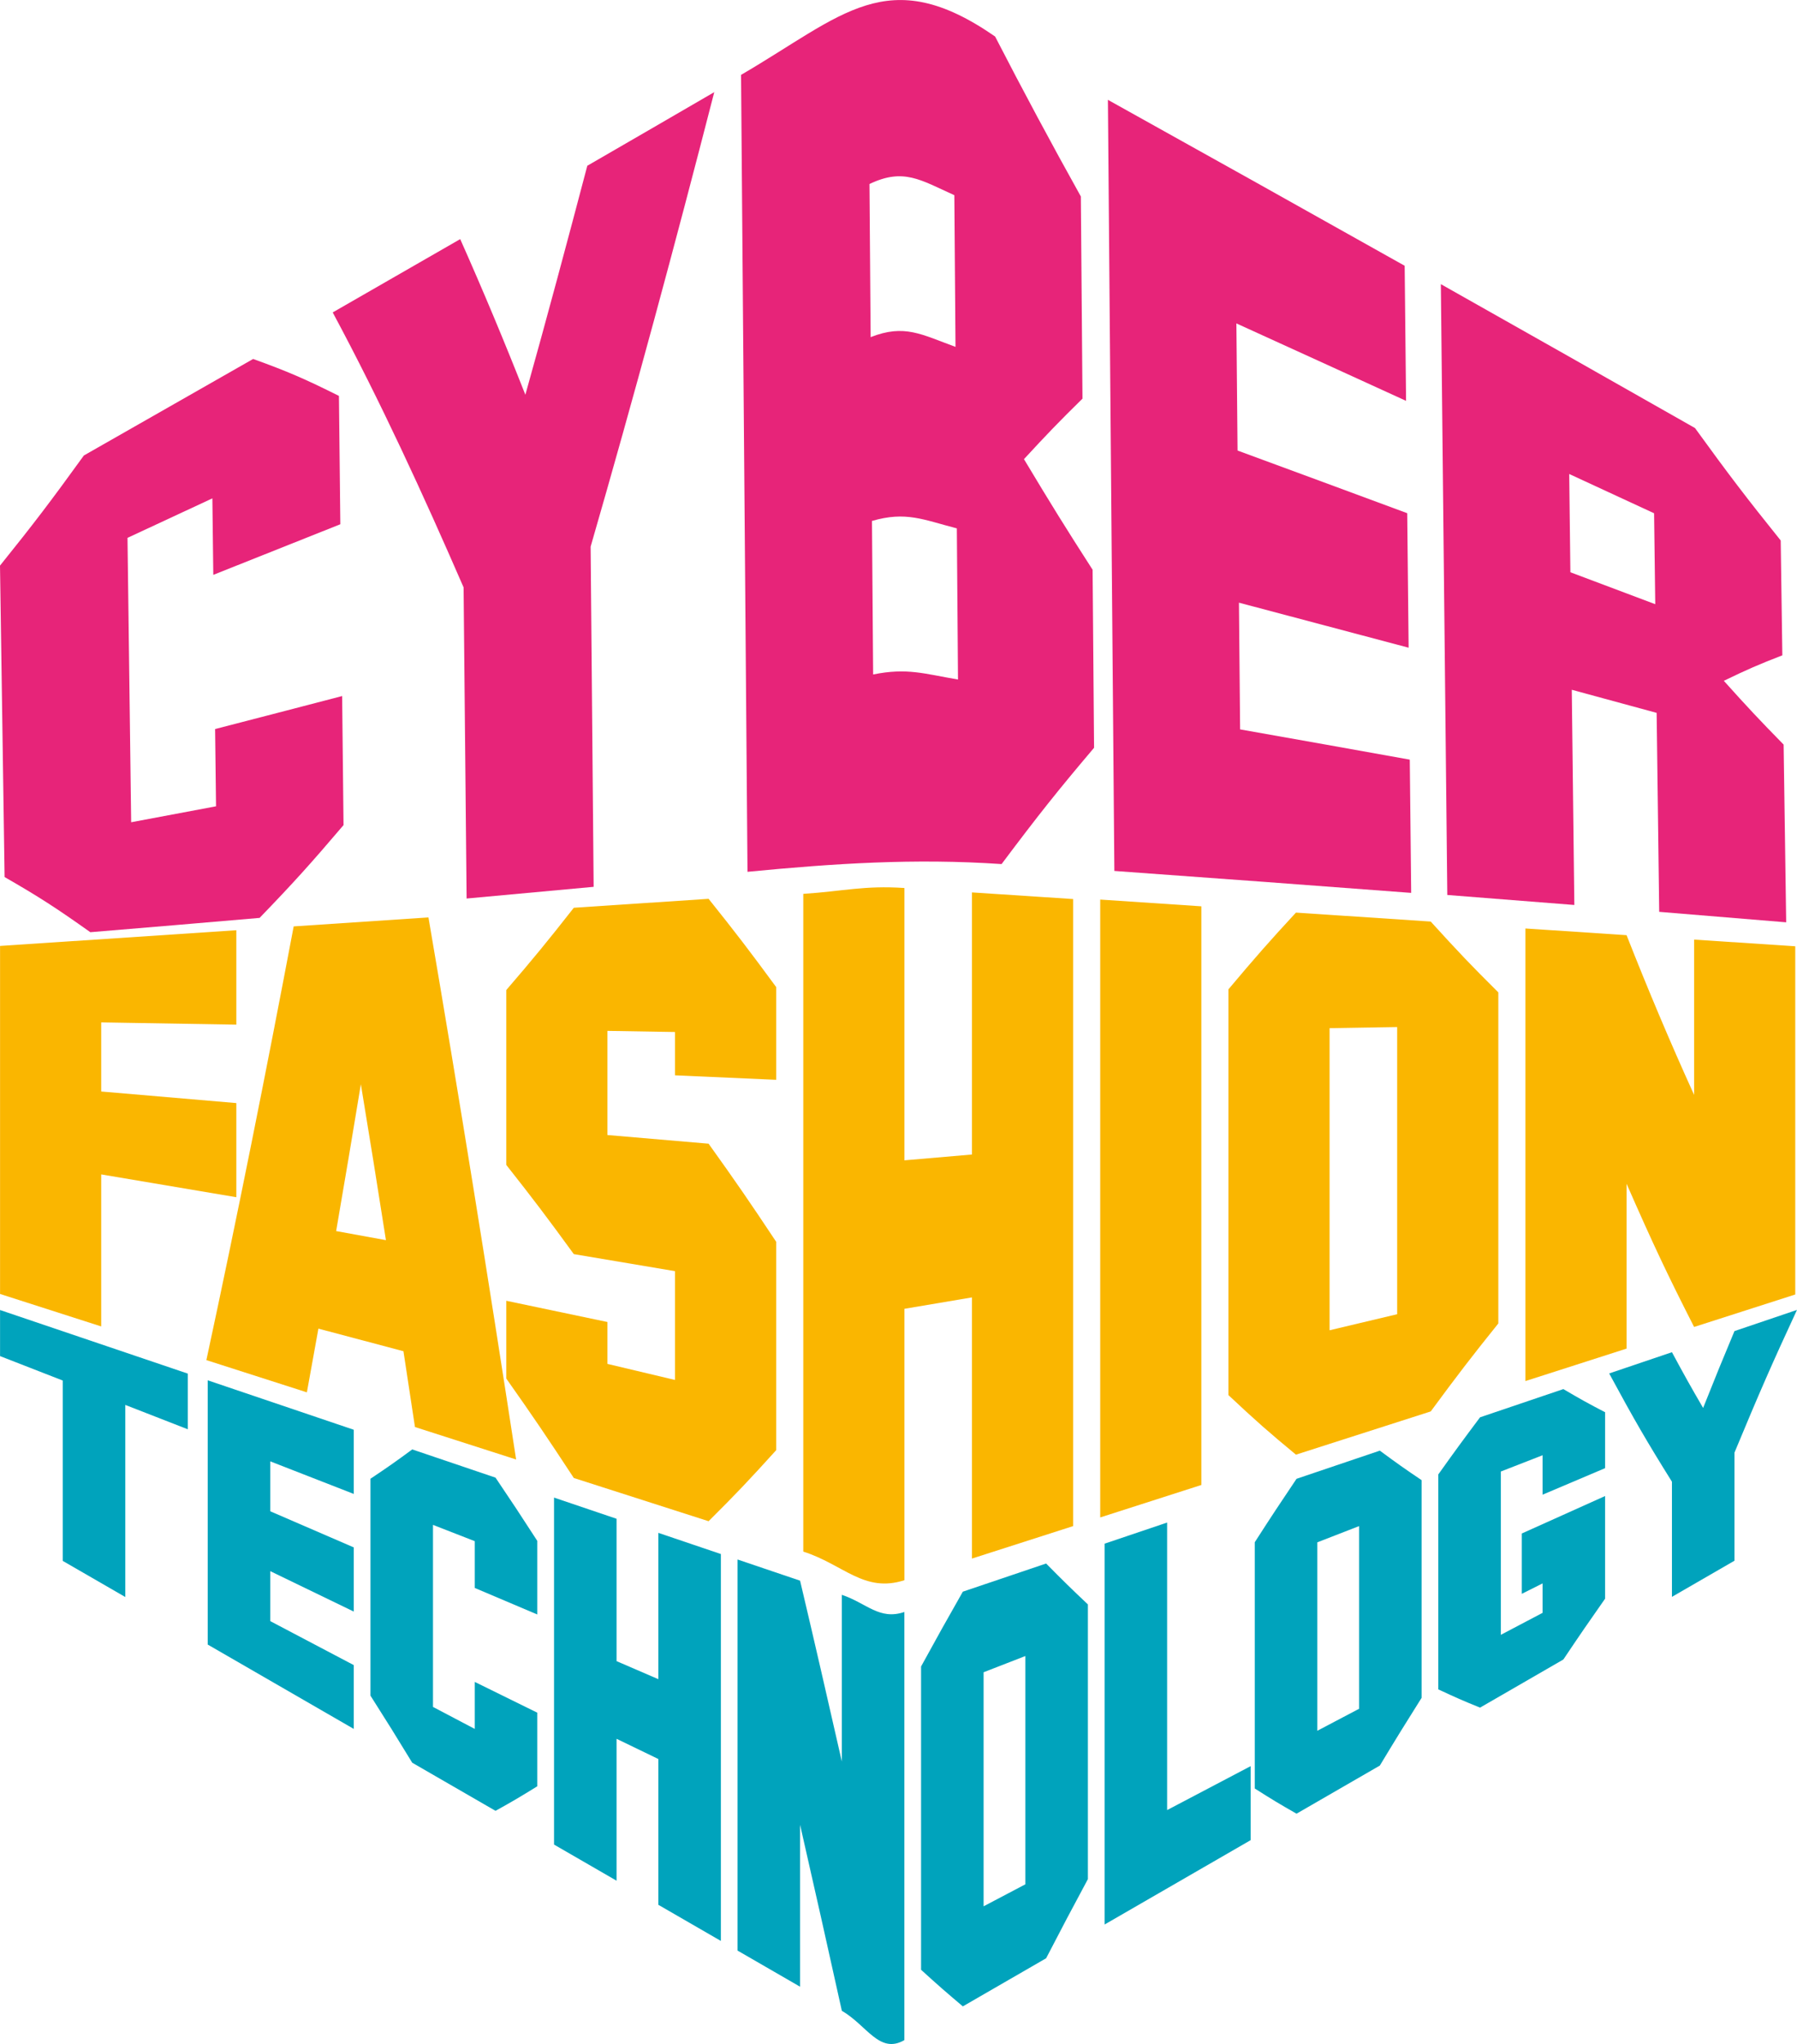 <?xml version="1.0" encoding="UTF-8"?> <svg xmlns="http://www.w3.org/2000/svg" id="_Слой_2" data-name="Слой 2" viewBox="0 0 308.94 351.33"><defs><style> .cls-1 { fill: #e72479; } .cls-2 { fill: #00a3bc; } .cls-3 { fill: #fab600; } </style></defs><g id="_Слой_1-2" data-name="Слой 1"><g><g><path class="cls-1" d="M59.06,141.82c-5.77,6.78-8.66,9.97-14.43,15.95-9.7.84-19.4,1.66-29.1,2.46-5.9-4.19-8.84-6.09-14.74-9.48-.26-17.84-.53-35.68-.79-53.53,5.77-7.17,8.65-10.95,14.42-18.93,9.7-5.52,19.4-11.06,29.1-16.59,5.9,2.13,8.85,3.4,14.75,6.35.09,8.81.14,13.22.24,22.06-8.74,3.49-13.11,5.23-21.84,8.7-.06-5.26-.09-7.89-.16-13.15-5.83,2.72-8.75,4.08-14.59,6.79.21,16.29.42,32.58.63,48.88,5.83-1.09,8.75-1.64,14.59-2.74-.06-5.32-.1-7.97-.16-13.28,8.74-2.26,13.11-3.39,21.84-5.67.09,8.86.14,13.29.24,22.17Z"></path><path class="cls-1" d="M122.8,15.82c-6.72,26.15-13.76,52.2-21.26,78.14.17,19.49.35,38.98.52,58.47-8.74.81-13.11,1.21-21.84,2.01-.17-17.83-.35-35.65-.52-53.48-6.97-16.03-14.23-31.85-22.5-47.26,8.77-5.03,13.15-7.55,21.92-12.6,3.93,8.82,7.66,17.76,11.2,26.75,3.67-13.09,7.19-26.22,10.65-39.36,8.74-5.05,13.11-7.59,21.84-12.66Z"></path><path class="cls-1" d="M188.1,128.52c-6.36,7.51-9.54,11.51-15.91,20-14.95-1.02-28.8-.11-43.68,1.33-.37-45.66-.74-91.32-1.11-136.98,17.5-10.19,25.19-19.43,43.68-6.59,4.76,9.24,9.68,18.42,14.74,27.49.09,11.58.19,23.16.28,34.75-4.03,3.96-6.04,6.04-10.06,10.4,4.72,7.87,7.08,11.67,11.8,19.01.08,10.2.17,20.4.25,30.6ZM164.27,59.61c-.08-10.42-.12-15.63-.2-26.06-5.83-2.63-8.75-4.72-14.59-1.92.08,10.52.12,15.78.2,26.32,5.83-2.3,8.75-.45,14.59,1.67ZM164.7,116.81c-.08-10.39-.12-15.59-.2-25.99-5.83-1.51-8.75-2.97-14.59-1.28.08,10.55.12,15.83.2,26.39,5.83-1.18,8.75-.13,14.59.87Z"></path><path class="cls-1" d="M242.6,153.47c-17-1.29-34.01-2.55-51.02-3.77-.37-44.18-.74-88.36-1.11-132.54,17.03,9.47,34.03,18.98,51.02,28.52.09,9.3.14,13.94.24,23.22-9.72-4.45-19.44-8.88-29.17-13.31.08,8.75.12,13.12.2,21.85,9.73,3.58,19.46,7.17,29.17,10.77.09,9.26.14,13.88.24,23.12-9.72-2.59-19.45-5.17-29.17-7.74.08,8.72.12,13.07.2,21.78,9.73,1.72,19.45,3.45,29.17,5.2.09,9.16.14,13.74.24,22.88Z"></path><path class="cls-1" d="M307.09,158.53c-8.74-.73-13.1-1.09-21.84-1.8-.15-11.4-.29-22.8-.44-34.2-5.83-1.59-8.75-2.38-14.59-3.97.14,12.33.29,24.66.44,36.99-8.74-.7-13.11-1.04-21.84-1.72-.37-35-.74-69.99-1.11-104.99,14.58,8.22,29.14,16.46,43.69,24.73,5.9,8.14,8.85,12,14.74,19.33.11,7.91.17,11.86.28,19.74-4.03,1.56-6.04,2.43-10.06,4.38,4.11,4.58,6.17,6.77,10.28,10.96.15,10.18.3,20.37.44,30.55ZM284.57,103.84c-.08-6.24-.12-9.37-.2-15.62-5.83-2.7-8.75-4.06-14.59-6.75.08,6.76.12,10.14.2,16.89,5.83,2.19,8.75,3.29,14.59,5.49Z"></path></g><g><path class="cls-3" d="M40.63,205.78c-9.29-1.57-13.94-2.35-23.23-3.92v26.13c-6.96-2.23-10.44-3.35-17.39-5.58v-59.82c13.54-.9,27.08-1.8,40.62-2.7v16.23c-9.29-.15-13.94-.23-23.23-.39v11.88c9.29.8,13.94,1.19,23.23,1.99v16.17Z"></path><path class="cls-3" d="M88.73,250.86c-6.96-2.23-10.44-3.35-17.39-5.58-.79-5.25-1.19-7.86-1.98-13.03-5.85-1.55-8.77-2.33-14.62-3.88-.79,4.42-1.19,6.61-1.98,10.95-6.91-2.22-10.37-3.32-17.28-5.54,5.34-24.79,10.3-49.64,15.01-74.55,9.27-.62,13.9-.93,23.17-1.54,5.31,31.01,10.3,62.07,15.07,93.17ZM66.35,213.16c-1.72-10.93-2.58-16.29-4.31-26.8-1.7,10.3-2.55,15.35-4.25,25.24,3.42.62,5.13.94,8.56,1.56Z"></path><path class="cls-3" d="M133.44,249.26c-4.65,5.14-6.97,7.59-11.62,12.21-9.27-2.97-13.9-4.46-23.17-7.43-4.65-7.09-6.97-10.51-11.61-17.09v-13.37c6.96,1.46,10.44,2.19,17.39,3.65v7.2c4.65,1.1,6.97,1.66,11.62,2.76v-18.7c-6.96-1.17-10.44-1.76-17.4-2.93-4.65-6.39-6.97-9.45-11.61-15.33v-30.06c4.65-5.4,6.97-8.23,11.61-14.14,9.27-.62,13.9-.93,23.17-1.54,4.65,5.81,6.97,8.84,11.62,15.17v15.94c-6.96-.31-10.44-.46-17.39-.77v-7.45c-4.65-.08-6.97-.12-11.62-.19v17.9c6.96.6,10.44.89,17.39,1.49,4.65,6.49,6.97,9.86,11.62,16.86v35.84Z"></path><path class="cls-3" d="M184.49,262.31c-6.96,2.23-10.44,3.35-17.39,5.58v-44.89c-4.65.79-6.97,1.18-11.61,1.96v46.65c-6.96,2.23-10.43-2.69-17.39-4.92v-113.05c6.96-.46,10.44-1.47,17.39-1.01v46.81c4.65-.4,6.97-.6,11.61-1v-45.05c6.96.46,10.44.69,17.39,1.14v107.78Z"></path><path class="cls-3" d="M206.54,255.24c-6.96,2.23-10.44,3.35-17.39,5.58v-106.2c6.96.46,10.44.69,17.39,1.16v99.47Z"></path><path class="cls-3" d="M257.59,227.48c-4.65,5.79-6.97,8.81-11.62,15.12-9.27,2.97-13.9,4.46-23.17,7.43-4.65-3.84-6.97-5.88-11.61-10.24v-69.74c4.65-5.53,6.97-8.17,11.61-13.19,9.27.62,13.9.93,23.17,1.54,4.65,5.12,6.97,7.56,11.62,12.17v56.91ZM240.2,225.89v-49.36c-4.65.08-6.97.11-11.62.19v51.93c4.65-1.1,6.97-1.66,11.62-2.76Z"></path><path class="cls-3" d="M308.64,222.5c-6.96,2.23-10.43,3.35-17.39,5.58-4.65-9.13-6.97-14.05-11.61-24.61v28.33c-6.96,2.23-10.44,3.35-17.39,5.58v-77.79c6.96.46,10.44.69,17.39,1.15,3.63,9.23,7.5,18.42,11.61,27.45v-26.69c6.96.46,10.44.69,17.39,1.15v59.84Z"></path></g><g><path class="cls-2" d="M32.29,245.67c-4.3-1.68-6.45-2.51-10.75-4.19v33.02c-4.3-2.48-6.45-3.72-10.75-6.21v-31c-4.31-1.68-6.47-2.52-10.78-4.2v-7.92c10.76,3.64,21.52,7.29,32.28,10.93v9.57Z"></path><path class="cls-2" d="M60.82,297.17c-8.37-4.83-16.74-9.66-25.11-14.5v-45.42c10.04,3.4,15.06,5.1,25.11,8.5v11.03c-5.74-2.24-8.61-3.36-14.36-5.6v8.58c5.74,2.48,8.61,3.73,14.36,6.21v11.03c-5.74-2.78-8.61-4.17-14.36-6.95v8.59c5.74,3.02,8.61,4.54,14.36,7.56v10.96Z"></path><path class="cls-2" d="M92.37,307.03c-2.87,1.78-4.31,2.63-7.18,4.22-5.73-3.31-8.59-4.96-14.32-8.27-2.87-4.71-4.31-7.02-7.18-11.53v-37.28c2.87-1.92,4.31-2.92,7.18-5.04,5.73,1.94,8.59,2.91,14.32,4.85,2.87,4.25,4.31,6.43,7.18,10.87v12.65c-4.3-1.82-6.45-2.73-10.75-4.56v-8.04c-2.87-1.12-4.31-1.68-7.18-2.8v31.29c2.87,1.51,4.31,2.27,7.18,3.78v-8.08c4.3,2.12,6.45,3.18,10.75,5.29v12.65Z"></path><path class="cls-2" d="M123.93,333.61c-4.3-2.48-6.45-3.72-10.75-6.21v-25.06c-2.87-1.39-4.31-2.08-7.18-3.47v24.39c-4.3-2.48-6.45-3.72-10.75-6.21v-59.64c4.3,1.46,6.45,2.18,10.75,3.64v24.47c2.87,1.24,4.31,1.86,7.18,3.1v-25.15c4.3,1.46,6.45,2.18,10.75,3.64v66.49Z"></path><path class="cls-2" d="M155.48,350.66c-4.3,2.48-6.45-2.56-10.75-5.04-2.36-10.67-4.75-21.32-7.18-31.97v27.83c-4.3-2.48-6.45-3.72-10.75-6.21v-67.22c4.3,1.45,6.45,2.18,10.75,3.64,2.45,10.35,4.82,20.72,7.18,31.09v-28.66c4.3,1.45,6.45,4.41,10.75,2.95v73.59Z"></path><path class="cls-2" d="M187.03,322.99c-2.87,5.34-4.31,8.06-7.18,13.6-5.73,3.31-8.59,4.96-14.32,8.27-2.87-2.42-4.31-3.68-7.18-6.29v-52.13c2.87-5.24,4.31-7.82,7.18-12.86,5.73-1.94,8.59-2.9,14.32-4.84,2.87,2.91,4.31,4.32,7.18,7.03v47.23ZM176.28,323.89v-39.25c-2.87,1.12-4.31,1.68-7.18,2.79v40.23c2.87-1.51,4.31-2.27,7.18-3.78Z"></path><path class="cls-2" d="M215.01,316.29c-8.37,4.83-16.74,9.66-25.11,14.5v-65.46c4.3-1.45,6.45-2.18,10.75-3.63v49.42c5.74-3.02,8.61-4.53,14.36-7.55v12.73Z"></path><path class="cls-2" d="M244.4,291.83c-2.87,4.56-4.31,6.88-7.18,11.64-5.73,3.31-8.59,4.96-14.32,8.27-2.87-1.63-4.31-2.5-7.18-4.33v-42.33c2.87-4.46,4.31-6.64,7.18-10.9,5.73-1.94,8.59-2.9,14.32-4.84,2.87,2.12,4.31,3.14,7.18,5.07v37.43ZM233.65,293.72v-31.41c-2.87,1.12-4.31,1.68-7.18,2.79v32.39c2.87-1.51,4.31-2.27,7.18-3.78Z"></path><path class="cls-2" d="M275.95,274.78c-2.87,4.09-4.31,6.18-7.18,10.46-5.73,3.31-8.59,4.96-14.32,8.27-2.87-1.16-4.31-1.79-7.18-3.14v-36.94c2.87-4.03,4.31-5.99,7.18-9.82,5.73-1.94,8.59-2.91,14.32-4.85,2.87,1.69,4.31,2.49,7.18,3.98v9.61c-4.3,1.82-6.45,2.73-10.75,4.56v-6.78c-2.87,1.12-4.31,1.68-7.18,2.8v28.07c2.87-1.51,4.31-2.27,7.18-3.78v-5.06c-1.43.72-2.14,1.07-3.57,1.79v-10.37c5.73-2.58,8.59-3.86,14.32-6.44v17.64Z"></path><path class="cls-2" d="M308.94,225.14c-4.3,9.27-6.45,14.18-10.75,24.54v18.58c-4.3,2.48-6.45,3.72-10.75,6.21v-19.79c-4.31-6.9-6.47-10.62-10.79-18.61,4.31-1.46,6.47-2.19,10.79-3.65,2.14,3.97,3.21,5.89,5.36,9.58,2.16-5.43,3.24-8.07,5.39-13.21,4.3-1.45,6.45-2.18,10.75-3.64Z"></path></g></g></g></svg> 